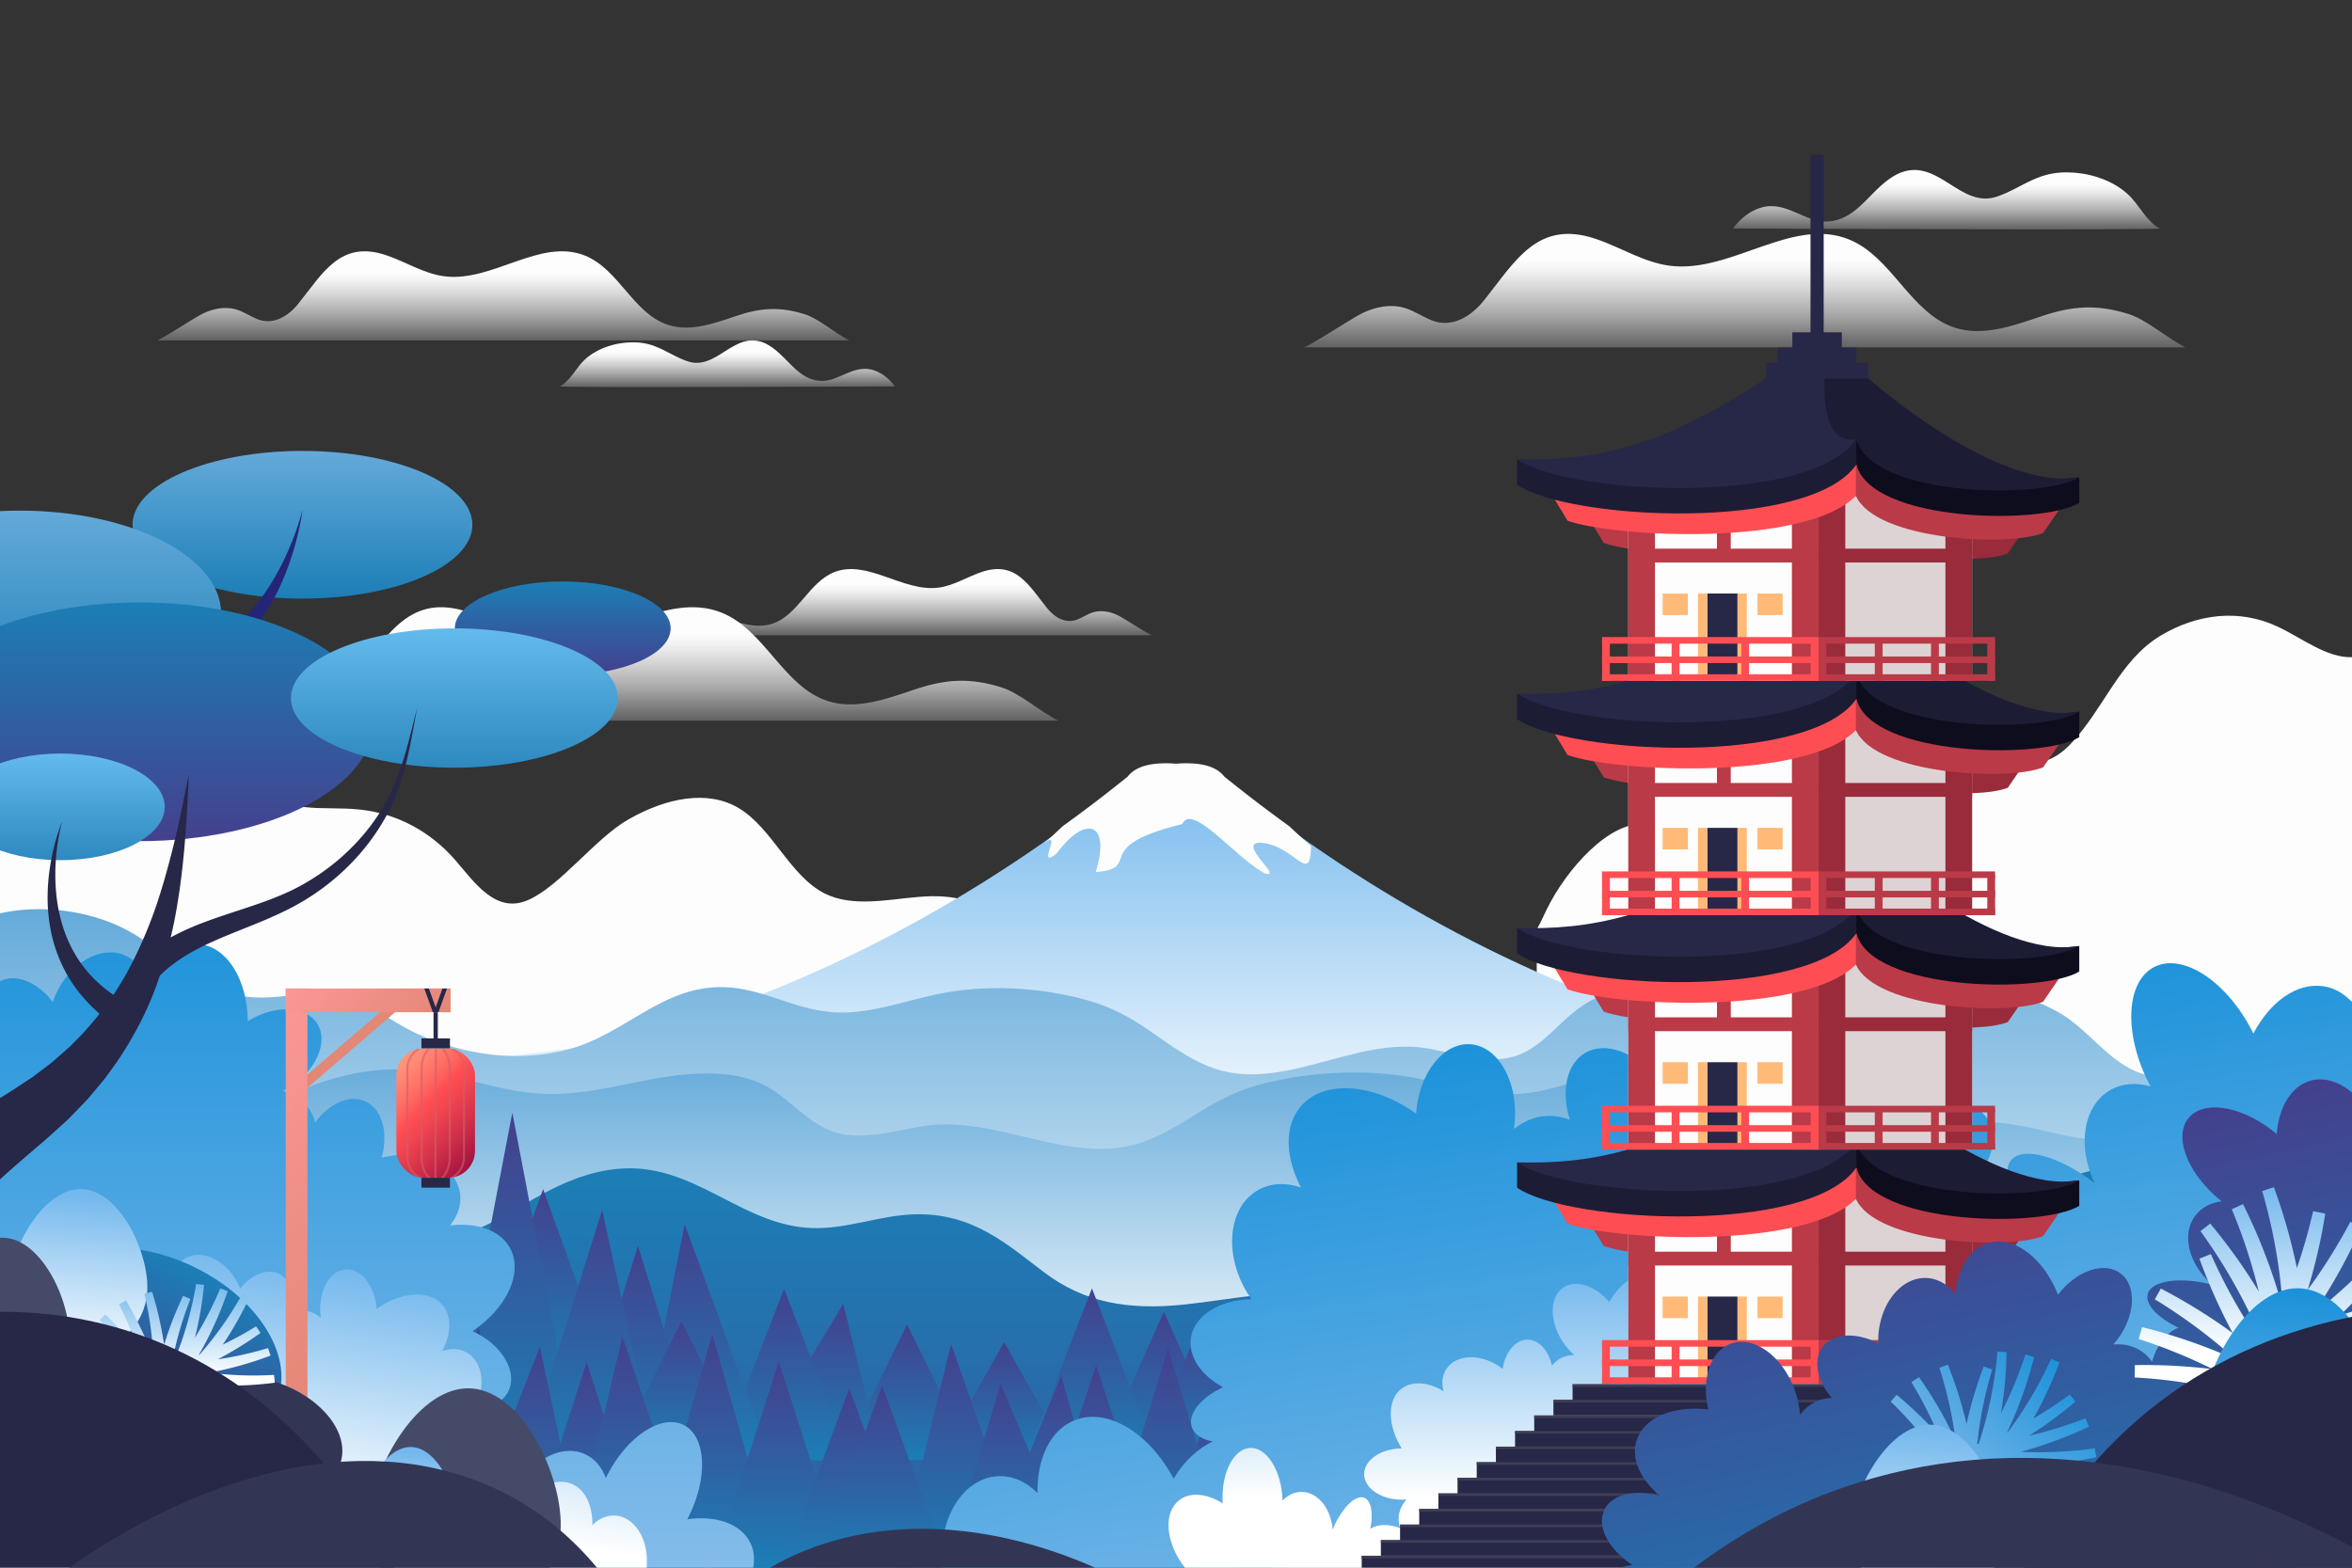 <svg xmlns="http://www.w3.org/2000/svg" xmlns:xlink="http://www.w3.org/1999/xlink" viewBox="0 0 750 500"><rect x="0" y="0" width="750" height="500" fill="#333333" stroke="none"/><defs><linearGradient id="Degradado_sin_nombre_21" x1="213.23" x2="213.23" y1="73.16" y2="54.2" data-name="Degradado sin nombre 21" gradientTransform="matrix(-1 0 0 1 833.91 0)" gradientUnits="userSpaceOnUse"><stop offset="0" stop-color="#fdfdfd" stop-opacity=".24"/><stop offset=".04" stop-color="#fdfdfd" stop-opacity=".28"/><stop offset=".3" stop-color="#fdfdfd" stop-opacity=".59"/><stop offset=".52" stop-color="#fdfdfd" stop-opacity=".81"/><stop offset=".68" stop-color="#fdfdfd" stop-opacity=".95"/><stop offset=".77" stop-color="#fdfdfd"/></linearGradient><linearGradient xlink:href="#Degradado_sin_nombre_21" id="Degradado_sin_nombre_21-2" x1="-1716.31" x2="-1716.31" y1="123.46" y2="108.57" data-name="Degradado sin nombre 21" gradientTransform="translate(1948.26)"/><linearGradient xlink:href="#Degradado_sin_nombre_21" id="Degradado_sin_nombre_21-3" x1="277.66" x2="277.66" y1="110.78" y2="74.6" data-name="Degradado sin nombre 21"/><linearGradient xlink:href="#Degradado_sin_nombre_21" id="Degradado_sin_nombre_21-4" x1="673.53" x2="673.53" y1="108.57" y2="80.15" data-name="Degradado sin nombre 21"/><linearGradient xlink:href="#Degradado_sin_nombre_21" id="Degradado_sin_nombre_21-5" x1="637.08" x2="637.08" y1="229.85" y2="193.66" data-name="Degradado sin nombre 21"/><linearGradient xlink:href="#Degradado_sin_nombre_21" id="Degradado_sin_nombre_21-6" x1="-2038.38" x2="-2038.38" y1="202.62" y2="181.51" data-name="Degradado sin nombre 21" gradientTransform="translate(2323.75)"/><linearGradient id="Degradado_sin_nombre_19" x1="375" x2="375" y1="430.75" y2="244.24" data-name="Degradado sin nombre 19" gradientUnits="userSpaceOnUse"><stop offset=".34" stop-color="#fff"/><stop offset="1" stop-color="#74b8ed"/></linearGradient><linearGradient id="Degradado_sin_nombre_24" x1="375" x2="375" y1="530.32" y2="289.98" data-name="Degradado sin nombre 24" gradientTransform="matrix(-1 0 0 1 750 0)" gradientUnits="userSpaceOnUse"><stop offset=".33" stop-color="#fff"/><stop offset="1" stop-color="#64aada"/></linearGradient><linearGradient xlink:href="#Degradado_sin_nombre_24" id="Degradado_sin_nombre_24-2" y1="499.73" y2="337.48" data-name="Degradado sin nombre 24"/><linearGradient id="Degradado_sin_nombre_333" x1="375" x2="375" y1="617.56" y2="372.61" data-name="Degradado sin nombre 333" gradientTransform="matrix(-1 0 0 1 750 0)" gradientUnits="userSpaceOnUse"><stop offset="0" stop-color="#44408d"/><stop offset="1" stop-color="#1c7eb6"/></linearGradient><linearGradient id="Degradado_sin_nombre_33" x1="289.23" x2="289.23" y1="465.71" y2="422.42" data-name="Degradado sin nombre 33" gradientUnits="userSpaceOnUse"><stop offset="0" stop-color="#1c7eb6"/><stop offset="1" stop-color="#44408d"/></linearGradient><linearGradient xlink:href="#Degradado_sin_nombre_33" id="Degradado_sin_nombre_33-2" x1="173.19" x2="173.19" y1="438.31" y2="379.25" data-name="Degradado sin nombre 33"/><linearGradient xlink:href="#Degradado_sin_nombre_33" id="Degradado_sin_nombre_33-3" x1="371.13" x2="371.13" y2="418.42" data-name="Degradado sin nombre 33"/><linearGradient xlink:href="#Degradado_sin_nombre_33" id="Degradado_sin_nombre_33-4" x1="260.05" x2="260.05" y2="415.85" data-name="Degradado sin nombre 33"/><linearGradient xlink:href="#Degradado_sin_nombre_33" id="Degradado_sin_nombre_33-5" x1="386.07" x2="386.07" y2="423.08" data-name="Degradado sin nombre 33"/><linearGradient xlink:href="#Degradado_sin_nombre_33" id="Degradado_sin_nombre_33-6" x1="320.19" x2="320.19" y2="428.05" data-name="Degradado sin nombre 33"/><linearGradient xlink:href="#Degradado_sin_nombre_33" id="Degradado_sin_nombre_33-7" x1="163.37" x2="163.37" y2="354.87" data-name="Degradado sin nombre 33"/><linearGradient xlink:href="#Degradado_sin_nombre_33" id="Degradado_sin_nombre_33-8" x1="142.15" x2="142.15" y2="397.18" data-name="Degradado sin nombre 33"/><linearGradient xlink:href="#Degradado_sin_nombre_33" id="Degradado_sin_nombre_33-9" x1="119.69" x2="119.69" y2="408.98" data-name="Degradado sin nombre 33"/><linearGradient xlink:href="#Degradado_sin_nombre_33" id="Degradado_sin_nombre_33-10" x1="348.2" x2="348.2" y2="410.91" data-name="Degradado sin nombre 33"/><linearGradient xlink:href="#Degradado_sin_nombre_33" id="Degradado_sin_nombre_33-11" x1="413.57" x2="413.57" y2="405.53" data-name="Degradado sin nombre 33"/><linearGradient xlink:href="#Degradado_sin_nombre_33" id="Degradado_sin_nombre_33-12" x1="439.38" x2="439.38" y2="415.85" data-name="Degradado sin nombre 33"/><linearGradient xlink:href="#Degradado_sin_nombre_33" id="Degradado_sin_nombre_33-13" x1="250.02" x2="250.02" y2="411.1" data-name="Degradado sin nombre 33"/><linearGradient xlink:href="#Degradado_sin_nombre_33" id="Degradado_sin_nombre_33-14" x1="224.65" x2="224.65" y2="390.45" data-name="Degradado sin nombre 33"/><linearGradient xlink:href="#Degradado_sin_nombre_33" id="Degradado_sin_nombre_33-15" x1="203.43" x2="203.43" y2="397.35" data-name="Degradado sin nombre 33"/><linearGradient xlink:href="#Degradado_sin_nombre_33" id="Degradado_sin_nombre_33-16" x1="188.23" x2="188.23" y2="385.91" data-name="Degradado sin nombre 33"/><linearGradient xlink:href="#Degradado_sin_nombre_33" id="Degradado_sin_nombre_33-17" x1="99.22" x2="99.22" y1="500" y2="438.25" data-name="Degradado sin nombre 33" gradientTransform="matrix(-1 0 0 1 506.56 0)"/><linearGradient xlink:href="#Degradado_sin_nombre_33" id="Degradado_sin_nombre_33-18" x1="289.26" x2="289.26" y1="463.89" y2="421.49" data-name="Degradado sin nombre 33" gradientTransform="matrix(-1 0 0 1 506.56 0)"/><linearGradient xlink:href="#Degradado_sin_nombre_33" id="Degradado_sin_nombre_33-19" x1="157.04" x2="157.04" y1="500" y2="435.37" data-name="Degradado sin nombre 33" gradientTransform="matrix(-1 0 0 1 506.56 0)"/><linearGradient xlink:href="#Degradado_sin_nombre_33" id="Degradado_sin_nombre_33-20" x1="70.04" x2="70.04" y1="500" y2="433.53" data-name="Degradado sin nombre 33" gradientTransform="matrix(-1 0 0 1 506.56 0)"/><linearGradient xlink:href="#Degradado_sin_nombre_33" id="Degradado_sin_nombre_33-21" x1="171.98" x2="171.98" y1="500" y2="438.72" data-name="Degradado sin nombre 33" gradientTransform="matrix(-1 0 0 1 506.56 0)"/><linearGradient xlink:href="#Degradado_sin_nombre_33" id="Degradado_sin_nombre_33-22" x1="118.14" x2="118.14" y1="500" y2="442.28" data-name="Degradado sin nombre 33" gradientTransform="matrix(-1 0 0 1 506.56 0)"/><linearGradient xlink:href="#Degradado_sin_nombre_33" id="Degradado_sin_nombre_33-23" x1="279.44" x2="279.44" y1="500" y2="425.53" data-name="Degradado sin nombre 33" gradientTransform="matrix(-1 0 0 1 506.56 0)"/><linearGradient xlink:href="#Degradado_sin_nombre_33" id="Degradado_sin_nombre_33-24" x1="258.22" x2="258.22" y1="500" y2="434.37" data-name="Degradado sin nombre 33" gradientTransform="matrix(-1 0 0 1 506.56 0)"/><linearGradient xlink:href="#Degradado_sin_nombre_33" id="Degradado_sin_nombre_33-25" x1="235.76" x2="235.76" y1="500" y2="442.83" data-name="Degradado sin nombre 33" gradientTransform="matrix(-1 0 0 1 506.56 0)"/><linearGradient xlink:href="#Degradado_sin_nombre_33" id="Degradado_sin_nombre_33-26" x1="134.11" x2="134.11" y1="500" y2="429.98" data-name="Degradado sin nombre 33" gradientTransform="matrix(-1 0 0 1 506.56 0)"/><linearGradient xlink:href="#Degradado_sin_nombre_33" id="Degradado_sin_nombre_33-27" x1="199.48" x2="199.48" y1="500" y2="428.68" data-name="Degradado sin nombre 33" gradientTransform="matrix(-1 0 0 1 506.56 0)"/><linearGradient xlink:href="#Degradado_sin_nombre_33" id="Degradado_sin_nombre_33-28" x1="183.73" x2="183.73" y1="500" y2="441.31" data-name="Degradado sin nombre 33" gradientTransform="matrix(-1 0 0 1 506.56 0)"/><linearGradient xlink:href="#Degradado_sin_nombre_33" id="Degradado_sin_nombre_33-29" x1="225.29" x2="225.29" y1="500" y2="441.96" data-name="Degradado sin nombre 33" gradientTransform="matrix(-1 0 0 1 506.56 0)"/><linearGradient xlink:href="#Degradado_sin_nombre_33" id="Degradado_sin_nombre_33-30" x1="354.05" x2="354.05" y1="500" y2="423.28" data-name="Degradado sin nombre 33" gradientTransform="matrix(-1 0 0 1 506.56 0)"/><linearGradient xlink:href="#Degradado_sin_nombre_33" id="Degradado_sin_nombre_33-31" x1="340.72" x2="340.72" y1="500" y2="429.54" data-name="Degradado sin nombre 33" gradientTransform="matrix(-1 0 0 1 506.56 0)"/><linearGradient xlink:href="#Degradado_sin_nombre_33" id="Degradado_sin_nombre_33-32" x1="319.5" x2="319.5" y1="500" y2="434.49" data-name="Degradado sin nombre 33" gradientTransform="matrix(-1 0 0 1 506.56 0)"/><linearGradient xlink:href="#Degradado_sin_nombre_33" id="Degradado_sin_nombre_33-33" x1="304.29" x2="304.29" y1="500" y2="426.28" data-name="Degradado sin nombre 33" gradientTransform="matrix(-1 0 0 1 506.56 0)"/><linearGradient id="Degradado_sin_nombre_15" x1="164.32" x2="13.66" y1="580.34" y2="433.35" data-name="Degradado sin nombre 15" gradientTransform="rotate(45.71 216.645 438.195)" gradientUnits="userSpaceOnUse"><stop offset="0" stop-color="#84bcea"/><stop offset="1" stop-color="#1c92da"/></linearGradient><linearGradient xlink:href="#Degradado_sin_nombre_19" id="Degradado_sin_nombre_19-2" x1="293.26" x2="293.26" y1="486.03" y2="368.51" data-name="Degradado sin nombre 19" gradientTransform="scale(-1 1) rotate(-8.33 327.49 2982.482)"/><linearGradient xlink:href="#Degradado_sin_nombre_21" id="Degradado_sin_nombre_21-7" x1="424.55" x2="424.55" y1="542.28" y2="431.71" data-name="Degradado sin nombre 21"/><linearGradient xlink:href="#Degradado_sin_nombre_15" id="Degradado_sin_nombre_15-2" x1="527.65" x2="527.65" y1="533.54" y2="327.36" data-name="Degradado sin nombre 15" gradientTransform="rotate(-8.33 513.556 427.391)"/><linearGradient xlink:href="#Degradado_sin_nombre_19" id="Degradado_sin_nombre_19-3" x1="476.75" x2="548.37" y1="533.32" y2="451.51" data-name="Degradado sin nombre 19" gradientTransform="rotate(-41.2 461.014 501.101)"/><linearGradient id="Degradado_sin_nombre_23" x1="645.45" x2="645.45" y1="638.55" y2="376.41" data-name="Degradado sin nombre 23" gradientTransform="scale(-1 1) rotate(12.18 30.803 -5441.53)" gradientUnits="userSpaceOnUse"><stop offset=".36" stop-color="#1c7eb6"/><stop offset="1" stop-color="#44408d"/></linearGradient><linearGradient id="Degradado_sin_nombre_37" x1="652.77" x2="709.66" y1="499.87" y2="443.68" data-name="Degradado sin nombre 37" gradientTransform="rotate(-45.35 640.16 391.056)" gradientUnits="userSpaceOnUse"><stop offset=".34" stop-color="#fff"/><stop offset="1" stop-color="#74b8ed"/></linearGradient><linearGradient xlink:href="#Degradado_sin_nombre_15" id="Degradado_sin_nombre_15-3" x1="565.23" x2="607.04" y1="452.91" y2="411.61" data-name="Degradado sin nombre 15" gradientTransform="rotate(-4.62 923.5 -201.614)"/><linearGradient xlink:href="#Degradado_sin_nombre_15" id="Degradado_sin_nombre_15-4" x1="-51.08" x2="-51.08" y1="436.8" y2="405.95" data-name="Degradado sin nombre 15" gradientTransform="rotate(4.43 6919.416 10825.948) scale(1 2.27)"/><linearGradient id="Degradado_sin_nombre_28" x1="-165.05" x2="-165.05" y1="454.55" y2="429.09" data-name="Degradado sin nombre 28" gradientTransform="rotate(4.43 6919.416 10825.948) scale(1 2.27)" gradientUnits="userSpaceOnUse"><stop offset="0" stop-color="#fff"/><stop offset="1" stop-color="#74b8ed"/></linearGradient><linearGradient xlink:href="#Degradado_sin_nombre_333" id="Degradado_sin_nombre_333-2" x1="-736.52" x2="-736.52" y1="443.87" y2="407.73" data-name="Degradado sin nombre 333" gradientTransform="matrix(0 1 -1.54 0 704.59 1165.53)"/><linearGradient id="Degradado_sin_nombre_34" x1="-2060.59" x2="-2060.87" y1="-3349.03" y2="-3340.21" data-name="Degradado sin nombre 34" gradientTransform="matrix(1 0 0 -.42 2170.85 -1061.25)" gradientUnits="userSpaceOnUse"><stop offset="0" stop-color="#fb9898"/><stop offset="1" stop-color="#e38776"/></linearGradient><linearGradient xlink:href="#Degradado_sin_nombre_34" id="Degradado_sin_nombre_34-2" x1="277.94" x2="206.22" y1="347.67" y2="419.39" data-name="Degradado sin nombre 34" gradientTransform="matrix(1 0 0 -1 -147.51 767.05)"/><linearGradient xlink:href="#Degradado_sin_nombre_34" id="Degradado_sin_nombre_34-3" x1="234.28" x2="204.21" y1="304.02" y2="334.09" data-name="Degradado sin nombre 34" gradientTransform="matrix(1 0 0 -1 -101.85 638.1)"/><linearGradient id="Degradado_sin_nombre_4" x1="211.79" x2="183.65" y1="340.94" y2="369.08" data-name="Degradado sin nombre 4" gradientTransform="matrix(1 0 0 -1 -58.8 710.02)" gradientUnits="userSpaceOnUse"><stop offset="0" stop-color="#ff977c"/><stop offset=".1" stop-color="#ff8974"/><stop offset=".29" stop-color="#ff6761"/><stop offset=".4" stop-color="#ff4e53"/><stop offset=".52" stop-color="#f14550"/><stop offset=".75" stop-color="#ce2f49"/><stop offset="1" stop-color="#a11241"/></linearGradient><linearGradient id="Degradado_sin_nombre_13" x1="-691.11" x2="-691.11" y1="190.92" y2="143.82" data-name="Degradado sin nombre 13" gradientTransform="translate(787.56)" gradientUnits="userSpaceOnUse"><stop offset="0" stop-color="#1c7eb6"/><stop offset="1" stop-color="#64aada"/></linearGradient><linearGradient id="Degradado_sin_nombre_14" x1="-608.12" x2="-608.12" y1="215.37" y2="185.45" data-name="Degradado sin nombre 14" gradientTransform="translate(787.56)" gradientUnits="userSpaceOnUse"><stop offset="0" stop-color="#44408d"/><stop offset="1" stop-color="#1c7eb6"/></linearGradient><linearGradient xlink:href="#Degradado_sin_nombre_13" id="Degradado_sin_nombre_13-2" x1="-781.23" x2="-781.23" y1="228.42" y2="162.87" data-name="Degradado sin nombre 13"/><linearGradient xlink:href="#Degradado_sin_nombre_14" id="Degradado_sin_nombre_14-2" x1="-743.01" x2="-743.01" y1="268.27" y2="192.13" data-name="Degradado sin nombre 14"/><linearGradient id="Degradado_sin_nombre_12" x1="-768.33" x2="-768.33" y1="274.33" y2="240.34" data-name="Degradado sin nombre 12" gradientTransform="translate(787.56)" gradientUnits="userSpaceOnUse"><stop offset="0" stop-color="#2d89bf"/><stop offset="1" stop-color="#64baec"/></linearGradient><linearGradient xlink:href="#Degradado_sin_nombre_12" id="Degradado_sin_nombre_12-2" x1="-642.67" x2="-642.67" y1="244.85" y2="200.41" data-name="Degradado sin nombre 12"/><linearGradient xlink:href="#Degradado_sin_nombre_28" id="Degradado_sin_nombre_28-2" x1="-758.89" x2="-758.89" y1="439.35" y2="416.15" data-name="Degradado sin nombre 28"/><linearGradient xlink:href="#Degradado_sin_nombre_28" id="Degradado_sin_nombre_28-3" x1="-648.16" x2="-648.16" y1="464.43" y2="448.76" data-name="Degradado sin nombre 28"/><linearGradient xlink:href="#Degradado_sin_nombre_19" id="Degradado_sin_nombre_19-4" x1="59.71" x2="59.71" y1="454.52" y2="409.5" data-name="Degradado sin nombre 19"/><clipPath id="clippath"><path fill="none" d="M0 0h750v500H0z"/></clipPath><style>.cls-10{fill:#323654}.cls-17{fill:#fdfdfd}.cls-26{fill:#272747}.cls-37{fill:#ff4e53}.cls-41{fill:#d35e67;mix-blend-mode:multiply;opacity:.6}.cls-47{fill:#ba3a47}.cls-50{fill:#ddd3d4}.cls-56{fill:#0d0d1e}.cls-60{fill:#1c1c35}.cls-76{fill:#992b3b}.cls-77{fill:#ffba78}</style></defs><g style="isolation:isolate"><g id="OBJECTS" clip-path="url(#clippath)"><path d="M726.16 199.8c-12.15-5.66-25.55-4.06-37.26 2.98-13.1 7.88-18.06 23.42-28.7 34.58-20.31 21.3-39.43-23.64-60.23-3.71-13.5 12.94-20.57 39.44-37.41 45.18-15.53 5.29-23.99-14.06-37.49-15.9-11.69-1.6-25.72 14.45-31.95 27.31-1 2.07-1.95 4.27-3.09 6.17v140.16h259.98V209.61c-8.16.24-15.93-6.13-23.84-9.81zM356.49 436.57v-94.2c-2.31-8.05-11.04-.4-15.63.24-9.08 1.28-14.42-3.71-16.27-15.49-1.6-10.21-.81-22.11-4.97-30.32-5.11-10.08-16.16-11.6-26.46-10.76-10.31.85-21.24 3.35-30.09-1.03-11.14-5.51-16.8-20.92-27.55-27.3-9.95-5.9-23.15-3.21-35.12 3.63-10.71 6.11-21.81 21.36-32.14 25.78-10.31 4.41-17.08-5.91-23.14-12.86-8-9.18-18.51-14.7-30.02-16.02-12.66-1.45-24.24 2.29-33.54-9.24-11.26-13.96-10.54-44.07-26.49-48.97-9.8-3.01-21.91 5.54-32.1 3.83-9.8-1.65-15.71-12.21-22.97-19.58v252.3h356.49z" class="cls-17"/><path fill="url(#Degradado_sin_nombre_21)" d="M688.71 72.87c-4.17-2.09-6.69-7.71-10.1-10.84-5.26-4.85-13.16-7.32-20.92-7.03-8.58.34-13.48 5.08-20.37 7.52-12.3 4.73-19.37-13.16-32.29-7.01-7.88 4-11.65 13.03-20.03 14.85-7.63 1.76-12.83-4.59-20.21-4.62-4.84 0-9.44 3.33-12.16 7.13 0 0 135.54.66 136.07 0z"/><path fill="url(#Degradado_sin_nombre_21-2)" d="M178.52 123.23c3.27-1.64 5.25-6.05 7.93-8.51 4.13-3.81 10.33-5.75 16.43-5.52 6.74.27 10.58 3.99 15.99 5.9 9.66 3.72 15.21-10.34 25.35-5.5 6.19 3.14 9.15 10.23 15.73 11.66 5.99 1.38 10.07-3.61 15.87-3.63 3.8 0 7.41 2.61 9.55 5.6 0 0-106.43.52-106.85 0z"/><path fill="url(#Degradado_sin_nombre_21-3)" d="M440.54 97.87c2.41-.41 4.86-.37 7.2.3 3.06.87 5.72 2.74 8.66 3.95 6.46 2.65 12.61-1.11 16.68-6.17 10.11-12.54 17.13-26.08 35.84-19.74 7.92 2.68 15.22 7.46 23.51 8.54 19.44 2.53 38.92-15.72 57.11-8.41 13.8 5.55 19.7 23.68 33.88 28.2 9.01 2.87 18.65-.68 27.62-3.69 9.99-3.36 17.6-3.8 27.55-.74 5.98 1.84 12.13 7.56 18.29 10.68H415.61c1.36.08 15.18-9.18 18.93-10.97 1.89-.9 3.92-1.59 5.99-1.94z"/><path fill="url(#Degradado_sin_nombre_21-4)" d="M69.52 98.43c1.89-.32 3.82-.29 5.66.23 2.4.68 4.49 2.15 6.8 3.1 5.08 2.08 9.9-.87 13.1-4.84 7.94-9.85 13.45-20.48 28.14-15.5 6.22 2.11 11.95 5.86 18.46 6.7 15.27 1.99 30.56-12.35 44.85-6.6 10.84 4.36 15.47 18.6 26.6 22.14 7.08 2.25 14.65-.53 21.69-2.9 7.85-2.64 13.82-2.98 21.63-.58 4.7 1.44 9.53 5.94 14.36 8.39H49.94c1.06.06 11.92-7.21 14.87-8.61 1.49-.71 3.08-1.25 4.71-1.52z"/><path fill="url(#Degradado_sin_nombre_21-5)" d="M81.13 216.94c2.41-.41 4.86-.37 7.2.3 3.06.87 5.72 2.74 8.66 3.95 6.46 2.65 12.61-1.11 16.68-6.17 10.11-12.54 17.13-26.08 35.84-19.74 7.92 2.68 15.22 7.46 23.51 8.54 19.44 2.53 38.92-15.72 57.11-8.41 13.8 5.55 19.7 23.68 33.88 28.2 9.01 2.87 18.65-.68 27.62-3.69 9.99-3.36 17.6-3.8 27.55-.74 5.98 1.84 12.13 7.56 18.29 10.68H56.2c1.36.08 15.18-9.18 18.93-10.97 1.89-.9 3.92-1.59 5.99-1.94z"/><path fill="url(#Degradado_sin_nombre_21-6)" d="M352.88 195.09c-1.4-.24-2.84-.22-4.2.17-1.78.51-3.34 1.6-5.05 2.3-3.77 1.55-7.35-.65-9.73-3.6-5.9-7.32-9.99-15.22-20.91-11.52-4.62 1.57-8.88 4.35-13.72 4.98-11.34 1.48-22.71-9.17-33.32-4.91-8.05 3.24-11.5 13.82-19.77 16.45-5.26 1.67-10.88-.4-16.12-2.15-5.83-1.96-10.27-2.22-16.07-.43-3.49 1.07-7.08 4.41-10.67 6.23h164.11c-.79.05-8.85-5.35-11.05-6.4-1.1-.53-2.29-.93-3.5-1.13z"/><path fill="url(#Degradado_sin_nombre_19)" d="M671.93 344.31c-25.18-2.52-103.02-7.3-127.41-14.36v-.05c-.34-.08-.67-.16-1-.24-53.85-15.73-105.4-42.64-153.11-81.16-2.99-3.86-8.92-4.6-15.41-4.12-6.48-.48-12.42.27-15.41 4.12-47.7 38.52-99.26 65.42-153.11 81.16l-1 .24v.05c-24.39 7.06-102.23 11.84-127.41 14.36v86.45h593.86v-86.45z"/><path d="M337.04 272.1c8.87-12.08 17.32-10.27 12.36 6.06 15.55-1.43-2.5-7.96 27.6-15.32 3.13-7.04 17.15 10.97 26.48 15.79 5.95 1.57-9.71-10.34-1.17-9.81 10.68.96 15.51 13.74 15.75 1.07-2.47-2.22-4.78-4.35-6.94-6.38a473.14 473.14 0 0 1-20.71-15.82c-2.99-3.86-8.92-4.6-15.41-4.12-6.48-.48-12.42.27-15.41 4.12a476.5 476.5 0 0 1-20.79 15.87c-1.89 1.79-3.87 3.66-5.97 5.61 6.45-5.5-2.81 8.78 4.21 2.92z" class="cls-17"/><path fill="url(#Degradado_sin_nombre_24)" d="M0 500V291.28c2.46-.49 4.64-.88 7.2-1.09 13.69-1.14 28.82 2.3 39.64 10.47 12.2 9.21 20.85 17.83 37.56 17.49 7.26-.15 14.51-1.98 21.72-1.05 10.36 1.34 17.63 8.35 26.8 12.56 14.98 6.86 32.44 9.34 48.48 4.98 18.21-4.95 29.79-20.31 49.47-19.8 12.1.32 22 6.91 34 7.95 11.57 1.01 22.48-3.25 33.6-5.62 15.62-3.32 32.83-2.38 47.88 1.75 16.83 4.62 23.21 13.73 36.88 20.27 23.72 11.35 48.17-9.27 72.56-4.7 7.19 1.35 14.32 3.56 21.63 3.33 14.51-.47 19.57-14.44 31.86-19.63 9.8-4.14 22.67-2.84 33.74-.48s22.17 5.67 33.77 5.12c14.61-.7 27.22-7.43 41.75-8.64 13.45-1.12 26.97 2.72 37.43 8.42 9.35 5.1 15.4 14.89 25.03 19.06 9.62 4.17 21.35.21 30.92-2.17 12.17-3.03 25.22-3.88 38.08-2.61V500H0z"/><path fill="url(#Degradado_sin_nombre_24-2)" d="M750 479.26V338.62c-2.46-.44-4.64-.78-7.2-.97-13.45-.99-26.97 2.41-37.43 7.46-9.35 4.52-15.4 13.19-25.03 16.89-9.62 3.69-21.35.19-30.92-1.92-12.63-2.79-26.55-3.51-39.85-2.19-14.63 1.45-25.92 5.05-40.96 1.43-18.21-4.39-29.79-18-49.47-17.54-12.1.28-22 6.12-34 7.05-11.57.89-22.48-2.88-33.6-4.98-15.62-2.94-32.83-2.11-47.88 1.55-16.83 4.09-23.21 12.17-36.88 17.97-23.72 10.06-48.17-8.22-72.56-4.16-7.19 1.2-14.32 3.16-21.63 2.95-14.51-.42-19.57-12.8-31.86-17.39-9.8-3.67-22.67-2.52-33.74-.43s-22.17 5.03-33.77 4.53c-14.61-.62-27.22-6.58-41.75-7.66-13.45-.99-26.97 2.41-37.43 7.46-9.35 4.52-15.4 13.19-25.03 16.89-9.62 3.69-21.35.19-30.92-1.92-12.17-2.69-25.22-3.44-38.08-2.31v117.95h750z"/><path fill="url(#Degradado_sin_nombre_333)" d="M751.29 382.41c-1.71-.12-3.5-.12-5.39.06-9.23.85-17.64 5.99-26.9 6.13-16.85.26-28.83-15.73-45.67-15.92-9.88-.11-18.78 5.31-26.24 11.05-7.45 5.74-14.65 12.23-24.02 15.15-16.35 5.1-30.85-9.44-47.83-9.48-20-.05-35.96 10.83-47.37 24.36-8.5 11.42-14.18-1.11-21.81-6.13-11.15-7.33-24.58-6.87-37.67-3.06-10.83 3.15-18.29 11.73-30.85 10.86-5.14-.36-10.06-1.7-15.14-2.39-14.7-2.02-29.6 1.4-44.39 2.99-18.09 1.95-32.21-.51-45.06-10.23-11.82-8.94-22.67-18.91-41.07-18.51-11.34.25-21.83 4.84-33.18 4.38-20.67-.85-34.79-17.67-55.43-18.97-12.1-.76-23.21 4.09-32.54 9.36-9.33 5.26-18.38 11.3-29.97 13.61-20.22 4.04-37.49-11.5-58.3-12.65-24.52-1.36-44.45 8.5-58.91 21.31-13.01 13.1-9.53-3.62-24.85-11.47v107.16h752.58V382.43z"/><path fill="url(#Degradado_sin_nombre_33)" d="m289.23 422.42-21.22 43.29h42.44l-21.22-43.29z"/><path fill="url(#Degradado_sin_nombre_33-2)" d="m173.19 379.25-21.22 59.06h42.44l-21.22-59.06z"/><path fill="url(#Degradado_sin_nombre_33-3)" d="m371.13 418.42-21.22 47.29h42.44l-21.22-47.29z"/><path fill="url(#Degradado_sin_nombre_33-4)" d="m268.9 415.85-30.07 49.86h42.44l-12.37-49.86z"/><path fill="url(#Degradado_sin_nombre_33-5)" d="m382.28 423.08-17.43 42.63h42.44l-25.01-42.63z"/><path fill="url(#Degradado_sin_nombre_33-6)" d="m320.19 428.05-21.22 37.66h42.44l-21.22-37.66z"/><path fill="url(#Degradado_sin_nombre_33-7)" d="m163.37 354.87-21.22 110.84h42.44l-21.22-110.84z"/><path fill="url(#Degradado_sin_nombre_33-8)" d="m142.15 397.18-21.22 68.53h42.44l-21.22-68.53z"/><path fill="url(#Degradado_sin_nombre_33-9)" d="m119.69 408.98-21.22 56.73h42.44l-21.22-56.73z"/><path fill="url(#Degradado_sin_nombre_33-10)" d="m348.2 410.91-21.22 54.8h42.44l-21.22-54.8z"/><path fill="url(#Degradado_sin_nombre_33-11)" d="m417.36 405.53-25.01 60.18h42.44l-17.43-60.18z"/><path fill="url(#Degradado_sin_nombre_33-12)" d="m439.38 415.85-21.21 49.86h42.43l-21.22-49.86z"/><path fill="url(#Degradado_sin_nombre_33-13)" d="m250.02 411.1-21.21 54.61h42.43l-21.22-54.61z"/><path fill="url(#Degradado_sin_nombre_33-14)" d="m218.33 390.45-14.9 75.26h42.44l-27.54-75.26z"/><path fill="url(#Degradado_sin_nombre_33-15)" d="m203.43 397.35-21.22 68.36h42.44l-21.22-68.36z"/><path fill="url(#Degradado_sin_nombre_33-16)" d="m192.02 385.91-25.01 79.8h42.43l-17.42-79.8z"/><path fill="url(#Degradado_sin_nombre_33-17)" d="M407.34 438.25 428.56 500h-42.44l21.22-61.75z"/><path fill="url(#Degradado_sin_nombre_33-18)" d="m217.3 421.49 21.22 42.4h-42.44l21.22-42.4z"/><path fill="url(#Degradado_sin_nombre_33-19)" d="M349.52 435.37 370.74 500H328.3l21.22-64.63z"/><path fill="url(#Degradado_sin_nombre_33-20)" d="M427.67 433.53 457.74 500H415.3l12.37-66.47z"/><path fill="url(#Degradado_sin_nombre_33-21)" d="M338.37 438.72 355.8 500h-42.44l25.01-61.28z"/><path fill="url(#Degradado_sin_nombre_33-22)" d="M388.42 442.28 409.64 500H367.2l21.22-57.72z"/><path fill="url(#Degradado_sin_nombre_33-23)" d="M227.12 425.53 248.34 500H205.9l21.22-74.47z"/><path fill="url(#Degradado_sin_nombre_33-24)" d="M248.34 434.37 269.56 500h-42.44l21.22-65.63z"/><path fill="url(#Degradado_sin_nombre_33-25)" d="M270.8 442.83 292.02 500h-42.44l21.22-57.17z"/><path fill="url(#Degradado_sin_nombre_33-26)" d="M372.45 429.98 393.67 500h-42.44l21.22-70.02z"/><path fill="url(#Degradado_sin_nombre_33-27)" d="M303.29 428.68 328.3 500h-42.44l17.43-71.32z"/><path fill="url(#Degradado_sin_nombre_33-28)" d="M319.04 441.31 344.05 500h-42.44l17.43-58.69z"/><path fill="url(#Degradado_sin_nombre_33-29)" d="M281.27 441.96 302.49 500h-42.44l21.22-58.04z"/><path fill="url(#Degradado_sin_nombre_33-30)" d="M152.51 423.28 173.73 500h-42.44l21.22-76.72z"/><path fill="url(#Degradado_sin_nombre_33-31)" d="m172.16 429.54 14.9 70.46h-42.44l27.54-70.46z"/><path fill="url(#Degradado_sin_nombre_33-32)" d="M187.06 434.49 208.28 500h-42.44l21.22-65.51z"/><path fill="url(#Degradado_sin_nombre_33-33)" d="M198.47 426.28 223.49 500h-42.44l17.42-73.72z"/><path fill="url(#Degradado_sin_nombre_15)" d="M-83.68 500h323.87c.49-2.98.28-5.65-1.06-8.19-3.18-6.01-11.05-8.53-19.98-7.25.12-.22.24-.43.36-.66 6.37-12.6 5.71-25.76-1.47-29.4-7.18-3.63-18.17 3.64-24.54 16.25-.12.23-.21.46-.32.68-1.25-3.48-3.52-6.25-6.71-7.68-7.17-3.21-16.36 1.48-21.28 10.56.3-11.14-3.03-20.15-7.71-20.41-3.65-.2-7.08 4.96-8.86 12.51-2.35-3.54-7.24-5.85-13.05-6.18 1.31-1.45 2.32-3.12 2.94-5.01.94-2.92.84-5.98-.12-8.95.61.34 1.24.66 1.9.96 9.27 4.2 19.09 2.53 21.94-3.75 2.83-6.25-2.33-14.7-11.53-18.92 10.85-7.32 16.18-18.5 12-26.38-3.09-5.83-10.59-8.36-19.2-7.33 2.53-3.09 3.77-6.75 3.17-10.43-1.35-8.28-11.48-13.51-22.62-11.69-.79.13-1.57.3-2.33.49 2.17-7.98.15-15.56-5.25-17.98-5.04-2.26-11.49.68-15.99 6.73-.49-1.89-1.33-3.66-2.57-5.21-1.92-2.39-4.53-4-7.53-4.83.62-.33 1.24-.67 1.84-1.06 8.61-5.42 12.62-14.55 8.95-20.38-3.66-5.81-13.55-6.15-22.14-.79-.13-13.08-6.53-23.69-15.42-24.54-6.57-.63-12.81 4.24-16.69 11.99-1.19-3.82-3.56-6.87-6.96-8.39-7.65-3.43-17.6 2.15-22.21 12.45-.35.78-.64 1.57-.91 2.35-4.81-6.27-11.68-9.19-16.79-6.61-4.3 2.17-6.2 7.66-5.39 13.87-5.3-2.98-10.66-3.3-12.71-.5-1.18 1.61-1.04 3.95.13 6.44-3.53-1.97-8.27-2.95-13.37-2.48 5.75-11.75 4.79-24.1-2.77-28.85-5.59-3.51-13.35-1.96-20.3 3.23.65-3.94-.1-7.73-2.46-10.62-5.31-6.5-16.69-5.97-25.43 1.16l-1.44 1.05v203.73z"/><path fill="url(#Degradado_sin_nombre_19-2)" d="M-50 500V397.15c1.54-1.55 3.18-2.56 5.23-2.85 4.86-.69 9.67 2.84 12.7 8.6.08-.16.15-.33.23-.49 4.66-9.06 12.63-14.25 17.79-11.6 5.17 2.66 5.57 12.16.91 21.22-.08.16-.18.32-.26.48 2.56-.74 5.15-.59 7.33.67 4.92 2.83 6.07 10.18 2.85 16.9 6.38-4.9 13.05-6.77 15.19-4.14 1.67 2.04.1 6.24-3.55 10.48 3.06-.13 6.49 1.75 9.14 5 .29-1.38.84-2.68 1.68-3.84 1.3-1.79 3.14-3.03 5.28-3.72-.46-.22-.91-.45-1.36-.7-6.38-3.63-9.57-10.08-7.11-14.4 2.45-4.3 9.57-4.87 15.94-1.28-.32-9.44 3.95-17.29 10.32-18.19 4.71-.67 9.37 2.64 12.42 8.11.73-2.79 2.34-5.06 4.75-6.27 5.41-2.72 12.75.98 16.41 8.26.26.52.49 1.04.7 1.57 3.74-4.65 9.03-6.68 12.73-4.55 3.46 1.99 4.47 7 2.84 12.19 1.31-.52 2.7-.78 4.13-.71 2.21.11 4.25.95 6.01 2.35-.07-.5-.13-1.01-.16-1.52-.48-7.33 3.15-13.54 8.11-13.86 4.94-.32 9.33 5.31 9.85 12.6 7.7-5.47 16.61-6.22 20.87-1.4 3.15 3.57 2.95 9.28.07 14.83 2.73-.92 5.52-.83 7.85.51 5.24 3.02 6.2 11.19 2.14 18.24-.31.53-.64 1.04-.99 1.53 5.7.15 10.32 2.93 10.98 7 .55 3.43-1.85 6.87-5.82 9.03 3.98 1.83 6.44 4.83 5.67 7.21-.44 1.37-1.87 2.28-3.82 2.65 2.65 1.23 5.23 3.58 7.11 6.76 4.43-8.34 12.05-13.01 18.03-10.61 4.42 1.78 6.8 6.97 6.71 13.22 2.03-2.05 4.56-3.22 7.24-3.06 6.04.35 10.56 7.22 10.1 15.35v1.29H-50z"/><path fill="url(#Degradado_sin_nombre_21-7)" d="m413.95 437.09-8.22 30.02-.33 27.46 3.03 44.67 13.97 3.04 15.55-3.04 5.75-30.2-2.71-39.08-1.69-34.16-14.75-4.09-10.6 5.38z"/><path fill="url(#Degradado_sin_nombre_15-2)" d="M750 500V319.55c-2.69-2.72-5.58-4.5-9.18-5-8.52-1.2-16.96 4.98-22.28 15.09-.14-.29-.26-.57-.41-.86-8.18-15.9-22.16-25.01-31.22-20.35-9.06 4.66-9.78 21.33-1.6 37.23.15.29.31.56.46.84-4.5-1.3-9.03-1.04-12.86 1.17-8.62 4.96-10.64 17.86-4.99 29.66-11.2-8.59-22.9-11.87-26.65-7.27-2.92 3.59-.18 10.94 6.23 18.38-5.38-.23-11.38 3.07-16.04 8.77-.51-2.42-1.47-4.71-2.96-6.74-2.29-3.14-5.51-5.31-9.26-6.53.8-.38 1.6-.78 2.39-1.23 11.2-6.38 16.78-17.69 12.47-25.27-4.3-7.55-16.79-8.54-27.96-2.25.57-16.56-6.93-30.33-18.11-31.91-8.27-1.17-16.45 4.64-21.79 14.23-1.29-4.89-4.11-8.88-8.33-11-9.49-4.77-22.38 1.72-28.79 14.49-.46.91-.86 1.83-1.23 2.75-6.56-8.15-15.84-11.72-22.33-7.98-6.06 3.49-7.84 12.28-4.99 21.39-2.31-.91-4.74-1.36-7.25-1.24-3.88.18-7.46 1.67-10.55 4.13.13-.88.23-1.77.29-2.68.85-12.86-5.52-23.75-14.23-24.32-8.67-.57-16.38 9.31-17.27 22.1-13.51-9.59-29.13-10.92-36.61-2.45-5.53 6.26-5.18 16.28-.12 26.02-4.79-1.62-9.68-1.46-13.77.9-9.2 5.3-10.88 19.63-3.76 32.01.54.94 1.13 1.83 1.73 2.69-10 .27-18.1 5.13-19.26 12.29-.97 6.02 3.24 12.05 10.21 15.84-6.99 3.22-11.3 8.47-9.96 12.65.78 2.41 3.28 4.01 6.7 4.65-4.64 2.15-9.17 6.28-12.48 11.86-7.77-14.63-21.14-22.83-31.63-18.61-7.75 3.12-11.94 12.23-11.78 23.2-3.56-3.6-8-5.65-12.71-5.38-10.6.61-18.53 12.66-17.71 26.93v2.26h449.58z"/><path fill="url(#Degradado_sin_nombre_19-3)" d="M377.76 514.96h237.48V438.9c1.16-6.57-1.5-12.54-5.95-13.33-3.82-.68-7.71 2.7-9.47 7.83-.34-.38-.7-.76-1.08-1.12-5.37-5.09-12.8-5.97-16.58-1.98-1.68 1.78-2.35 4.22-2.12 6.83-2.34-2.03-4.89-3.36-7.34-3.83.86-1.4 1.11-2.78.55-3.87-1.05-2.02-4.55-2.35-8.28-.96 1.15-3.94.47-7.69-2.1-9.53-3.27-2.34-8.48-.8-12.33 3.4.45-6.24-2.02-11.5-6.06-12.27-3.77-.72-7.71 2.7-9.75 8.01-.3-5.57-2.71-10.06-6.76-11.43-5.07-1.71-11.08 2.01-14.82 8.61-4.42-5.22-10.61-7.32-14.63-4.64-4.48 2.99-4.54 10.77-.13 17.4 1.07 1.61 2.31 2.99 3.63 4.14-1.47 0-2.9.3-4.21.98-1.16.59-2.13 1.43-2.93 2.43-1.07-4.83-4.14-8.31-7.76-8.32-3.88 0-7.12 3.99-7.97 9.35-.4-.32-.82-.63-1.26-.92-6.17-4.08-13.64-3.66-16.67.93-1.35 2.04-1.59 4.56-.9 7.09-4.87-2.93-10.04-3.42-13.46-.76-4.62 3.6-4.42 11.72.11 19.01-6.64.06-11.99 3.73-11.97 8.23.02 4.52 5.45 8.16 12.12 8.13.47 0 .93-.03 1.39-.06-1.37 1.52-2.25 3.32-2.47 5.32-.14 1.29.02 2.57.41 3.79-3.56-1.36-7.11-1.29-9.47.2.96-4.99.29-9-1.95-9.86-2.87-1.1-7.28 3.4-10.09 10.15-.51-6.75-4.75-12.02-9.9-12.03-2.29 0-4.39 1.05-6.08 2.79v-.5c-.43-9.25-5.06-16.55-10.33-16.3-5.27.25-9.2 7.95-8.77 17.2 0 .17.03.33.04.49-5-3.17-10.38-3.76-13.9-1.02-5.13 4-4.34 13.57 1.75 21.39V515zm133.53-79.26c.17.36.36.7.56 1.03-.34-.35-.7-.68-1.06-.99.17 0 .33-.03.49-.05z"/><path d="m640.26 400.71 6.03-8.78-22.81 2.23c-67.4-27.23-9.96 4.12-27.32-20.7h-13.85s-2.53 23.31 7.2 17.19c5.45 12.13 41.49 13.87 50.75 10.06z" class="cls-76"/><path d="M589.51 390.65v-8.18l5.45 3.54c-6.37-3.12-11.41-11.3-12.51-12.56h-14.71c-17.45 11.72-31 16.98-43.24 19.1l-19.15-5.15 6.03 9.99c12.86 4.54 64.47 7.14 78.13-6.74z" class="cls-47"/><path d="M579.91 380.93h48.95v60.44h-48.95z" class="cls-50"/><path d="M519.22 380.93h60.69v60.44h-60.69z" class="cls-17"/><path d="M544.41 413.53h9.65v26.09h-9.65z" class="cls-26"/><path d="M541.44 413.53h2.96v26.09h-2.96zm12.62 0h2.96v26.09h-2.96zm14.39 0v6.87h-8.03v-6.87zm-30.24 0v6.87h-8.03v-6.87z" class="cls-77"/><path d="M519.22 380.93h8.51v60.44h-8.51zm52.18 0h8.51v60.44h-8.51z" class="cls-47"/><path d="M519.22 399.21h60.95v4.41h-60.95z" class="cls-47"/><path d="M551.91 389.4v12.27h-4.41V389.4z" class="cls-47"/><path d="M620.35 380.93h8.51v60.44h-8.51zm-40.44 0h8.51v60.44h-8.51z" class="cls-76"/><path d="M580.17 399.21h48.69v4.41h-48.69z" class="cls-76"/><path d="m651.52 394.21 7.09-10.33-26.84 2.62c-79.3-32.04-11.72 4.85-32.14-24.36h-16.3s-2.98 27.43 8.47 20.23c6.41 14.27 48.82 16.32 59.72 11.84z" class="cls-47"/><path d="M591.8 382.37v-9.62l6.41 4.17c-7.5-3.67-13.42-13.29-14.72-14.78h-17.31c-20.53 13.79-36.47 19.97-50.88 22.47l-22.53-6.06 7.09 11.75c15.13 5.34 75.86 8.4 91.93-7.94z" class="cls-37"/><path d="M663.03 384.57v-8.1l-29.01 2.84c-22.76-9.2-34.74-26.33-34.74-26.33h-17.62s-2.07 27.18 10.31 19.4c4.69 18.5 59.44 19.4 71.07 12.2z" class="cls-56"/><path d="M591.96 372.37v-8.1l5.78 4.68c-8.11-3.97-14.51-14.37-15.91-15.97h-18.71c-22.2 14.9-39.42 21.59-55 24.29l-24.35-6.55v8.1c16.79 11.45 93.42 15.07 108.19-6.45z" class="cls-60"/><path d="M663.03 376.47c-26.54 4.65-67.3-31.6-67.3-31.6h-14.07s-2.07 27.18 10.31 19.4c4.69 18.5 59.44 19.4 71.07 12.2z" class="cls-60"/><path d="M591.96 364.27c-11.77 2.49-10.13-19.4-10.13-19.4h-18.71c-34.21 22.97-56.62 26.43-79.35 25.85 16.79 11.45 93.42 15.07 108.19-6.45z" class="cls-26"/><path d="M579.9 429.51h-69.04v-2.1h69.04zm0 6.19h-69.04v-2.1h69.04zm0 5.67h-69.04v-2.1h69.04z" class="cls-37"/><path d="M557.73 441.37h-2.49v-12.91h2.49zm22.17 0h-2.49v-12.91h2.49zm-44.36 0h-2.49v-12.91h2.49zm-22.19 0h-2.49v-12.91h2.49z" class="cls-37"/><path d="M636.18 429.51H579.9v-2.1h56.28zm0 6.19H579.9v-2.1h56.28zm0 5.67H579.9v-2.1h56.28z" class="cls-47"/><path d="M618.25 441.37h-2.49v-12.91h2.49zm17.94 0h-2.49v-12.91h2.49zm-35.87 0h-2.49v-12.91h2.49zm-17.93 0h-2.49v-12.91h2.49z" class="cls-47"/><path d="m640.26 325.97 6.03-8.78-22.81 2.23c-67.4-27.23-9.96 4.12-27.32-20.7h-13.85s-2.53 23.31 7.2 17.19c5.45 12.13 41.49 13.87 50.75 10.06z" class="cls-76"/><path d="M589.51 315.91v-8.18l5.45 3.54c-6.37-3.12-11.41-11.3-12.51-12.56h-14.71c-17.45 11.72-31 16.98-43.24 19.1l-19.15-5.15 6.03 9.99c12.86 4.54 64.47 7.14 78.13-6.74z" class="cls-47"/><path d="M579.91 306.19h48.95v60.44h-48.95z" class="cls-50"/><path d="M519.22 306.19h60.69v60.44h-60.69z" class="cls-17"/><path d="M544.41 338.79h9.65v26.09h-9.65z" class="cls-26"/><path d="M541.44 338.79h2.96v26.09h-2.96zm12.62 0h2.96v26.09h-2.96zm14.39-.01v6.87h-8.03v-6.87zm-30.24.01v6.87h-8.03v-6.87z" class="cls-77"/><path d="M519.22 306.19h8.51v60.44h-8.51zm52.18 0h8.51v60.44h-8.51z" class="cls-47"/><path d="M519.22 324.47h60.95v4.41h-60.95z" class="cls-47"/><path d="M551.91 314.66v12.27h-4.41v-12.27z" class="cls-47"/><path d="M620.35 306.19h8.51v60.44h-8.51zm-40.44 0h8.51v60.44h-8.51z" class="cls-76"/><path d="M580.17 324.47h48.69v4.41h-48.69z" class="cls-76"/><path d="m651.52 319.47 7.09-10.33-26.84 2.62c-79.3-32.04-11.72 4.85-32.14-24.36h-16.3s-2.98 27.43 8.47 20.23c6.41 14.27 48.82 16.32 59.72 11.84z" class="cls-47"/><path d="M591.8 307.63v-9.62l6.41 4.17c-7.5-3.67-13.42-13.29-14.72-14.78h-17.31c-20.53 13.79-36.47 19.97-50.88 22.47l-22.53-6.06 7.09 11.75c15.13 5.34 75.86 8.4 91.93-7.94z" class="cls-37"/><path d="M663.03 309.83v-8.1l-29.01 2.84c-22.76-9.2-34.74-26.33-34.74-26.33h-17.62s-2.07 27.18 10.31 19.4c4.69 18.5 59.44 19.4 71.07 12.2z" class="cls-56"/><path d="M591.96 297.63v-8.1l5.78 4.68c-8.11-3.97-14.51-14.37-15.91-15.97h-18.71c-22.2 14.9-39.42 21.59-55 24.29l-24.35-6.55v8.1c16.79 11.45 93.42 15.07 108.19-6.45z" class="cls-60"/><path d="M663.03 301.73c-26.54 4.65-67.3-31.6-67.3-31.6h-14.07s-2.07 27.18 10.31 19.4c4.69 18.5 59.44 19.4 71.07 12.2z" class="cls-60"/><path d="M591.96 289.53c-11.77 2.49-10.13-19.4-10.13-19.4h-18.71c-34.21 22.97-56.62 26.43-79.35 25.85 16.79 11.45 93.42 15.07 108.19-6.45z" class="cls-26"/><path d="M579.9 354.77h-69.04v-2.1h69.04zm0 6.19h-69.04v-2.1h69.04zm0 5.68h-69.04v-2.1h69.04z" class="cls-37"/><path d="M557.73 366.63h-2.49v-12.91h2.49zm22.17 0h-2.49v-12.91h2.49zm-44.36 0h-2.49v-12.91h2.49zm-22.19 0h-2.49v-12.91h2.49z" class="cls-37"/><path d="M636.18 354.77H579.9v-2.1h56.28zm0 6.19H579.9v-2.1h56.28zm0 5.68H579.9v-2.1h56.28z" class="cls-47"/><path d="M618.25 366.63h-2.49v-12.91h2.49zm17.94 0h-2.49v-12.91h2.49zm-35.87 0h-2.49v-12.91h2.49zm-17.93 0h-2.49v-12.91h2.49z" class="cls-47"/><path d="m640.26 251.23 6.03-8.78-22.81 2.23c-67.4-27.23-9.96 4.12-27.32-20.7h-13.85s-2.53 23.31 7.2 17.19c5.45 12.13 41.49 13.87 50.75 10.06z" class="cls-76"/><path d="M589.51 241.17v-8.18l5.45 3.54c-6.37-3.12-11.41-11.3-12.51-12.56h-14.71c-17.45 11.72-31 16.98-43.24 19.1l-19.15-5.15 6.03 9.99c12.86 4.54 64.47 7.14 78.13-6.74z" class="cls-47"/><path d="M579.91 231.45h48.95v60.44h-48.95z" class="cls-50"/><path d="M519.22 231.45h60.69v60.44h-60.69z" class="cls-17"/><path d="M544.41 264.04h9.65v26.09h-9.65z" class="cls-26"/><path d="M541.44 264.04h2.96v26.09h-2.96zm12.62 0h2.96v26.09h-2.96zm14.39 0v6.87h-8.03v-6.87zm-30.24.01v6.87h-8.03v-6.87z" class="cls-77"/><path d="M519.22 231.45h8.51v60.44h-8.51zm52.18 0h8.51v60.44h-8.51z" class="cls-47"/><path d="M519.22 249.73h60.95v4.41h-60.95z" class="cls-47"/><path d="M551.9 239.92v12.27h-4.41v-12.27z" class="cls-47"/><path d="M620.35 231.45h8.51v60.44h-8.51zm-40.44 0h8.51v60.44h-8.51z" class="cls-76"/><path d="M580.17 249.73h48.69v4.41h-48.69z" class="cls-76"/><path d="m651.52 244.73 7.09-10.33-26.84 2.62c-79.3-32.04-11.72 4.85-32.14-24.36h-16.3s-2.98 27.43 8.47 20.23c6.41 14.27 48.82 16.32 59.72 11.84z" class="cls-47"/><path d="M591.8 232.89v-9.62l6.41 4.17c-7.5-3.67-13.42-13.29-14.72-14.78h-17.31c-20.53 13.79-36.47 19.97-50.88 22.47l-22.53-6.06 7.09 11.75c15.13 5.34 75.86 8.4 91.93-7.94z" class="cls-37"/><path d="M663.03 235.09v-8.1l-29.01 2.84c-22.76-9.2-34.74-26.33-34.74-26.33h-17.62s-2.07 27.18 10.31 19.4c4.69 18.5 59.44 19.4 71.07 12.2z" class="cls-56"/><path d="M591.96 222.89v-8.1l5.78 4.68c-8.11-3.97-14.51-14.37-15.91-15.97h-18.71c-22.2 14.9-39.42 21.59-55 24.29l-24.35-6.55v8.1c16.79 11.45 93.42 15.07 108.19-6.45z" class="cls-60"/><path d="M663.03 226.99c-26.54 4.65-67.3-31.6-67.3-31.6h-14.07s-2.07 27.18 10.31 19.4c4.69 18.5 59.44 19.4 71.07 12.2z" class="cls-60"/><path d="M591.96 214.79c-11.77 2.49-10.13-19.4-10.13-19.4h-18.71c-34.21 22.97-56.62 26.43-79.35 25.85 16.79 11.45 93.42 15.07 108.19-6.45z" class="cls-26"/><path d="M579.9 280.03h-69.04v-2.1h69.04zm0 6.19h-69.04v-2.1h69.04zm0 5.67h-69.04v-2.1h69.04z" class="cls-37"/><path d="M557.73 291.89h-2.49v-12.91h2.49zm22.17 0h-2.49v-12.91h2.49zm-44.36 0h-2.49v-12.91h2.49zm-22.19 0h-2.49v-12.91h2.49z" class="cls-37"/><path d="M636.18 280.03H579.9v-2.1h56.28zm0 6.19H579.9v-2.1h56.28zm0 5.67H579.9v-2.1h56.28z" class="cls-47"/><path d="M618.25 291.89h-2.49v-12.91h2.49zm17.94 0h-2.49v-12.91h2.49zm-35.87 0h-2.49v-12.91h2.49zm-17.93 0h-2.49v-12.91h2.49z" class="cls-47"/><path d="m640.26 176.49 6.03-8.78-22.81 2.23c-67.4-27.23-9.96 4.12-27.32-20.7h-13.85s-2.53 23.31 7.2 17.19c5.45 12.13 41.49 13.87 50.75 10.06z" class="cls-76"/><path d="M589.51 166.43v-8.18l5.45 3.54c-6.37-3.12-11.41-11.3-12.51-12.56h-14.71c-17.45 11.72-31 16.98-43.24 19.1l-19.15-5.15 6.03 9.99c12.86 4.54 64.47 7.14 78.13-6.74z" class="cls-47"/><path d="M579.91 156.71h48.95v60.44h-48.95z" class="cls-50"/><path d="M519.22 156.71h60.69v60.44h-60.69z" class="cls-17"/><path d="M544.41 189.3h9.65v26.09h-9.65z" class="cls-26"/><path d="M541.44 189.3h2.96v26.09h-2.96zm12.62 0h2.96v26.09h-2.96zm14.39 0v6.87h-8.03v-6.87zm-30.24.01v6.87h-8.03v-6.87z" class="cls-77"/><path d="M519.22 156.71h8.51v60.44h-8.51zm52.18 0h8.51v60.44h-8.51z" class="cls-47"/><path d="M519.22 174.99h60.95v4.41h-60.95z" class="cls-47"/><path d="M551.9 165.18v12.27h-4.41v-12.27z" class="cls-47"/><path d="M620.35 156.71h8.51v60.44h-8.51zm-40.44 0h8.51v60.44h-8.51z" class="cls-76"/><path d="M580.17 174.99h48.69v4.41h-48.69z" class="cls-76"/><path d="m651.52 169.99 7.09-10.33-26.84 2.62c-79.3-32.04-11.72 4.85-32.14-24.36h-16.3s-2.98 27.43 8.47 20.23c6.41 14.27 48.82 16.32 59.72 11.84z" class="cls-47"/><path d="M591.8 158.15v-9.62l6.41 4.17c-7.5-3.67-13.42-13.29-14.72-14.78h-17.31c-20.53 13.79-36.47 19.97-50.88 22.47l-22.53-6.06 7.09 11.75c15.13 5.34 75.86 8.4 91.93-7.94z" class="cls-37"/><path d="M663.03 160.35v-8.1l-29.01 2.84c-22.76-9.2-34.74-26.33-34.74-26.33h-17.62s-2.07 27.18 10.31 19.4c4.69 18.5 59.44 19.4 71.07 12.2z" class="cls-56"/><path d="M591.96 148.15v-8.1l5.78 4.68c-8.11-3.97-14.51-14.37-15.91-15.97h-18.71c-22.2 14.9-39.42 21.59-55 24.29l-24.35-6.55v8.1c16.79 11.45 93.42 15.07 108.19-6.45z" class="cls-60"/><path d="M663.03 152.25c-26.54 4.65-67.3-31.6-67.3-31.6h-14.07s-2.07 27.18 10.31 19.4c4.69 18.5 59.44 19.4 71.07 12.2z" class="cls-60"/><path d="M591.96 140.05c-11.77 2.49-10.13-19.4-10.13-19.4h-18.71c-34.21 22.97-56.62 26.43-79.35 25.85 16.79 11.45 93.42 15.07 108.19-6.45z" class="cls-26"/><path d="M579.9 205.29h-69.04v-2.1h69.04zm0 6.19h-69.04v-2.1h69.04zm0 5.67h-69.04v-2.1h69.04z" class="cls-37"/><path d="M557.73 217.15h-2.49v-12.91h2.49zm22.17 0h-2.49v-12.91h2.49zm-44.36 0h-2.49v-12.91h2.49zm-22.19 0h-2.49v-12.91h2.49z" class="cls-37"/><path d="M636.18 205.29H579.9v-2.1h56.28zm0 6.19H579.9v-2.1h56.28zm0 5.67H579.9v-2.1h56.28z" class="cls-47"/><path d="M618.25 217.15h-2.49v-12.91h2.49zm17.94 0h-2.49v-12.91h2.49zm-35.87 0h-2.49v-12.91h2.49zm-17.93 0h-2.49v-12.91h2.49z" class="cls-47"/><path d="M563.12 115.77h32.6v4.88h-32.6zm3.77-4.88h25.07v4.88h-25.07zm4.65-4.89h15.78v4.88h-15.78zm5.79-56.6h4.2V106h-4.2zm-75.87 392.1h231.31v4.97H501.46zm-6.11 4.98h237.42v4.97H495.35z" class="cls-26"/><path d="M489.23 451.45h243.54v4.97H489.23zm-6.11 4.97h249.65v4.97H483.12z" class="cls-26"/><path d="M477.01 461.39h255.76v4.97H477.01zm-6.11 4.97h261.87v4.97H470.9z" class="cls-26"/><path d="M464.78 471.33h267.99v4.97H464.78zm-6.11 4.98h274.1v4.97h-274.1z" class="cls-26"/><path d="M452.56 481.28h280.21v4.97H452.56zm-6.11 4.97h286.33v4.97H446.45zm-6.12 4.97h292.44v4.97H440.33z" class="cls-26"/><path d="M434.22 496.19h298.55v4.97H434.22z" class="cls-26"/><path fill="#3f3e56" d="M501.46 441.5h231.31v.81H501.46zm-6.11 4.98h237.42v.81H495.35zm-6.12 4.97h243.54v.81H489.23zm-6.11 4.97h249.65v.81H483.12zm-6.11 4.97h255.76v.81H477.01zm-6.11 4.97h261.87v.81H470.9zm-6.12 4.97h267.99v.81H464.78zm-6.11 4.98h274.1v.81h-274.1zm-6.11 4.97h280.21v.81H452.56zm-6.11 4.97h286.33v.81H446.45zm-6.12 4.97h292.44v.81H440.33zm-6.11 4.97h298.55v.81H434.22z"/><path fill="url(#Degradado_sin_nombre_23)" d="M760 365.21c-3.82-13.85-14.08-23.04-23.17-20.53-6.23 1.72-10.19 8.5-10.83 17.05-.18-.15-.35-.32-.54-.47-10.39-8.5-22.74-10.6-27.58-4.67-4.85 5.92-.35 17.61 10.03 26.12.19.15.38.29.57.44-3.49.45-6.53 1.99-8.5 4.65-4.45 6-1.99 15.48 5.43 21.92-10.28-2.57-19.32-1.33-20.53 2.96-.94 3.34 3.15 7.59 9.79 10.79-3.77 1.45-6.92 5.52-8.42 10.84-1.08-1.51-2.42-2.8-4.05-3.75-2.51-1.48-5.38-2.01-8.33-1.73.44-.5.87-1.02 1.28-1.56 5.81-7.74 6.27-17.2 1.03-21.13-5.22-3.91-14.12-.86-19.93 6.81-4.56-11.57-13.84-18.82-22.02-16.56-6.05 1.67-9.94 8.11-10.75 16.31-2.35-2.99-5.49-4.89-9.03-5.09-7.96-.44-14.9 7.88-15.49 18.59-.04.76-.04 1.52-.02 2.26-6.96-3.65-14.41-3.33-17.76 1.18-3.13 4.22-1.73 10.8 2.96 16.22-1.86.07-3.67.48-5.36 1.31-1.93.95-3.52 2.35-4.78 4.06a30.06 30.06 0 0 0-1.67-7.8c-3.89-10.86-13-17.53-20.35-14.9-6.58 2.36-9.5 11.37-7.25 21.03-10.91-1.36-20.43 2.42-22.83 9.8-1.91 5.89 1.22 12.58 7.45 17.75-7.94-2.21-15.32-.59-17.74 4.42-2.59 5.36 1.39 12.78 9.03 17.66-8.21.85-14.51 5.58-14.61 11.41-.08 4.58 3.69 8.61 9.28 10.68-4.85 3.14-7.5 7.5-6.05 10.46.78 1.59 2.61 2.5 4.97 2.7-1.58 3.26-2.24 7.37-1.9 11.85-2.83-2.53-6.25-3.86-9.77-3.44-7.92.94-13.3 10.34-12.03 20.99.09.76.22 1.5.37 2.23-7.49-2.39-14.77-.78-17.29 4.25-2.93 5.85 1.7 14.11 10.35 18.45l3.15 19.06h272.9V365.22z"/><path fill="url(#Degradado_sin_nombre_37)" d="M764.1 399.4c-1.02-.83-2.03-1.66-3.05-2.49a173.437 173.437 0 0 1-23.4 22.14c5.92-8.75 11.07-18 15.36-27.65-1.18-.57-2.36-1.15-3.54-1.72-4.01 7.59-8.55 14.82-13.58 21.67 2.42-7.96 4.29-16.08 5.58-24.31-1.29-.25-2.58-.49-3.87-.74-1.4 6.16-3.14 12.21-5.18 18.14-1.8-8.77-4.24-17.39-7.33-25.8-1.25.41-2.49.82-3.74 1.23 3.49 11.94 5.66 24.14 6.53 36.37l-.15.33a180.24 180.24 0 0 0-12.49-32.53c-1.19.55-2.38 1.1-3.58 1.65 3.59 8.55 6.44 17.32 8.61 26.23-4.61-7.6-9.79-14.84-15.48-21.68l-3.11 2.42a173.972 173.972 0 0 1 19.94 35.69c-.15.15-.29.3-.44.45A174.073 174.073 0 0 1 705 399.97c-1.22.49-2.44.98-3.65 1.47 2.96 8.17 6.52 16.1 10.63 23.75-7.28-5.3-14.94-10.06-22.93-14.22-.64 1.14-1.29 2.29-1.93 3.43a173.74 173.74 0 0 1 25.84 19.24 179.47 179.47 0 0 0-29.89-10.37 1889 1889 0 0 0-1.08 3.79c8.16 2.64 16.08 5.87 23.68 9.64-8.26-1.01-16.58-1.46-24.91-1.31l-.06 3.94c10.92.55 21.41 2.37 32.05 4.74 5.77.65 12.89 2.85 16.57 7.51 1.55 1.97 3.16 3.9 4.8 5.8.35.41.7.81 1.06 1.22.02-.23.05-.46.07-.69.08-.81.15-1.62.21-2.43.36-4.35.47-8.72.6-13.08.04-1.42-.88-11.58-.26-11.9 11.5-5.79 23.69-10.33 36.37-13.47l-.81-3.85c-8.56 1.51-16.99 3.65-25.23 6.39 6.48-6.25 12.48-12.98 17.95-20.14z"/><path fill="url(#Degradado_sin_nombre_15-3)" d="M668.47 464.79c-.17-.95-.33-1.9-.5-2.85-7.88 1.11-15.8 1.46-23.65 1.11 7.49-2.03 14.79-4.72 21.82-8.03-.38-.89-.77-1.77-1.15-2.66-5.87 2.3-11.87 4.15-17.95 5.55 5.16-3.28 10.1-6.9 14.77-10.86-.6-.76-1.2-1.51-1.8-2.27-3.73 2.76-7.61 5.3-11.58 7.62 3.2-5.74 5.98-11.72 8.29-17.88l-2.67-1.11c-3.78 8.32-8.43 16.15-13.81 23.39-.08.04-.16.08-.24.11 3.65-7.74 6.56-15.81 8.64-24.1-.93-.27-1.85-.53-2.78-.8-2.1 6.48-4.72 12.74-7.79 18.73 1.07-6.44 1.67-12.96 1.77-19.5-.96-.05-1.93-.1-2.89-.14a128.07 128.07 0 0 1-6.01 29.44c-.15.02-.31.03-.46.04.84-8.02 2.44-15.99 4.82-23.81-.91-.31-1.83-.62-2.74-.94-2.27 5.97-4.09 12.1-5.47 18.33-1.51-6.44-3.49-12.77-5.95-18.92-.91.33-1.81.66-2.72.98 2.45 7.58 4.16 15.31 5.16 23.11-3.29-7.03-7.19-13.76-11.67-20.11-.81.53-1.61 1.06-2.42 1.59 3.28 5.39 6.14 10.98 8.56 16.73-4.12-4.52-8.53-8.77-13.24-12.68l-1.92 2.16c5.82 5.54 10.78 11.59 15.58 18.01 2.9 3.13 5.81 7.77 5.63 12.13-.08 1.84-.11 3.68-.11 5.53v1.18c.12-.12.25-.23.37-.35.43-.41.86-.83 1.28-1.25 2.29-2.25 4.45-4.63 6.61-7 .7-.77 5.06-6.88 5.56-6.75 9.18 2.29 18.15 5.61 26.72 9.94.46-.85.93-1.69 1.39-2.54-5.49-3.26-11.21-6.11-17.11-8.54 6.61-.38 13.18-1.24 19.66-2.61z"/><path fill="url(#Degradado_sin_nombre_15-4)" d="M760.86 454.73c-1.21 15.6-15.28 27.23-31.43 25.98s-28.26-14.92-27.05-30.52 15.28-40.52 31.43-39.27 28.26 28.2 27.05 43.8z"/><path fill="url(#Degradado_sin_nombre_28)" d="M638.63 490.56c-1 12.87-12.61 22.47-25.94 21.44s-23.32-12.31-22.32-25.18 12.61-33.43 25.94-32.4c13.33 1.03 23.32 23.27 22.32 36.14z"/><ellipse cx="49.71" cy="429.05" fill="url(#Degradado_sin_nombre_333-2)" rx="27.79" ry="42.38" transform="rotate(-64.2 49.725 429.063)"/><path d="M139.61 332.17h-1.36v-9.34h1.36z" class="cls-26"/><path fill="url(#Degradado_sin_nombre_34)" d="M89.68 332.89h40.74v3.15H89.68z" transform="rotate(139.26 110.045 334.474)"/><path fill="url(#Degradado_sin_nombre_34-2)" d="M91.1 315.27h6.93v136.51H91.1z" transform="rotate(180 94.57 383.525)"/><path fill="url(#Degradado_sin_nombre_34-3)" d="M91.1 315.27h52.58v7.56H91.1z" transform="rotate(180 117.395 319.05)"/><rect width="25.08" height="41.26" x="126.38" y="334.38" fill="url(#Degradado_sin_nombre_4)" rx="8.58" ry="8.58" transform="rotate(180 138.925 355.01)"/><path d="M143.48 334.35h-9.1v-3.15h9.1zm0 44.44h-9.1v-3.15h9.1z" class="cls-26"/><path d="M144.71 375.61h-1.44c2.55-1.08 4.35-3.59 4.35-6.53v-28.14c0-2.8-1.64-5.23-4.01-6.38h1.33a7.752 7.752 0 0 1 3.34 6.38v28.14a7.77 7.77 0 0 1-3.57 6.53zm-14.48-34.67v28.14c0 2.94 1.8 5.45 4.35 6.53h-1.44a7.746 7.746 0 0 1-3.57-6.53v-28.14c0-2.64 1.33-4.97 3.34-6.38h1.33c-2.37 1.15-4.01 3.57-4.01 6.38z" class="cls-41"/><path d="M134.78 340.94v28.14c0 2.93 1.06 5.45 2.57 6.53h-.98c-1.35-1.38-2.25-3.79-2.25-6.53v-28.14c0-2.65.84-4.97 2.12-6.38h.92c-1.4 1.15-2.37 3.58-2.37 6.38zm3.73 34.67.15-41.05h.67l-.15 41.05h-.67zm5.22-6.53c0 2.74-.9 5.15-2.25 6.53h-.99c1.51-1.08 2.58-3.59 2.58-6.53v-28.14c0-2.8-.97-5.22-2.37-6.38h.92c1.28 1.4 2.12 3.73 2.12 6.38v28.14z" class="cls-41"/><path d="M138.03 322.83h1.45l-2.73-7.56h-1.45l2.73 7.56z" class="cls-26"/><path d="M139.82 322.83h-1.45l2.73-7.56h1.44l-2.72 7.56z" class="cls-26"/><ellipse cx="82.61" cy="457.92" class="cls-10" rx="17.94" ry="27.36" transform="rotate(-71.45 82.604 457.915)"/><ellipse cx="96.45" cy="167.37" fill="url(#Degradado_sin_nombre_13)" rx="54.18" ry="23.55"/><ellipse cx="179.44" cy="200.41" fill="url(#Degradado_sin_nombre_14)" rx="34.41" ry="14.96"/><path fill="#252577" d="M54.92 208.58c2.55-.31 5.11-.77 7.57-1.61 2.45-.85 4.87-1.92 7.14-3.3a45.67 45.67 0 0 0 6.45-4.82c2-1.84 3.88-3.86 5.62-6.02 3.47-4.33 6.39-9.18 8.86-14.28 2.44-5.11 4.48-10.46 5.92-16-.79 5.68-2.22 11.28-4.09 16.76-1.91 5.46-4.32 10.81-7.46 15.82-1.58 2.5-3.35 4.9-5.31 7.18-1.99 2.25-4.2 4.35-6.61 6.25-2.42 1.9-5.1 3.49-7.92 4.85-2.83 1.35-5.85 2.28-8.92 3l-1.25-7.82z"/><ellipse cx="6.32" cy="195.64" fill="url(#Degradado_sin_nombre_13-2)" rx="64.19" ry="32.78"/><ellipse cx="44.55" cy="230.2" fill="url(#Degradado_sin_nombre_14-2)" rx="74.55" ry="38.07"/><ellipse cx="19.23" cy="257.34" fill="url(#Degradado_sin_nombre_12)" rx="33.29" ry="17"/><ellipse cx="144.89" cy="222.63" fill="url(#Degradado_sin_nombre_12-2)" rx="52.12" ry="22.22"/><path d="M128.61 242.28c-1.69 5.47-3.82 10.81-6.74 15.65-5.87 9.67-14.28 17.69-23.89 23.35-9.58 5.78-20.66 8.39-31.72 12.44-3.97 1.45-7.98 3.14-11.83 5.27.41-1.73.8-3.46 1.15-5.19 3.07-15.64 3.97-31.26 4.63-46.81-1.52 7.64-3.06 15.27-4.91 22.8-1.89 7.51-3.93 14.95-6.56 22.11-2.63 7.12-5.74 13.98-9.43 20.39-.35.54-.69 1.1-1.01 1.67-.7 1.13-1.41 2.24-2.15 3.34-3.86-2.7-7.38-5.94-10.15-9.83-2.97-4.09-5.17-8.82-6.51-13.86-1.38-5.03-1.92-10.35-1.84-15.69.11-5.34.77-10.73 2.2-15.95-2.03 5.03-3.34 10.37-4.09 15.81-.72 5.44-.83 11.04.02 16.6.81 5.56 2.59 11.08 5.42 16.13 2.66 4.86 6.35 9.15 10.53 12.84-1.79 2.27-3.67 4.46-5.62 6.56l-3.81 3.87-4.08 3.6c-.69.58-1.32 1.22-2.06 1.76l-2.17 1.65-2.16 1.64c-.72.55-1.42 1.11-2.2 1.59-3.07 2.01-5.95 3.98-9.36 6.04-3.31 2.05-6.67 4.14-10.05 6.31-3.38 2.2-6.77 4.49-10.15 6.95-3.37 2.5-6.72 5.15-9.99 8.09-3.25 2.97-6.42 6.19-9.38 9.75a81.971 81.971 0 0 0-7.99 11.78l25.74 12.04c1.01-2.76 2.29-5.52 3.86-8.25 1.62-2.71 3.52-5.39 5.64-8.04 2.15-2.63 4.54-5.22 7.07-7.77 2.56-2.54 5.27-5.06 8.07-7.56 2.83-2.5 5.74-5 8.7-7.53 2.93-2.44 6.09-5.35 9.15-8.12.78-.67 1.5-1.44 2.23-2.19l2.17-2.25 2.16-2.25c.73-.73 1.37-1.58 2.05-2.37 1.34-1.6 2.69-3.19 4-4.8l3.66-5.07c4.68-6.88 8.64-14.19 11.66-21.78.75-1.93 1.45-3.87 2.1-5.82 1.1-1.12 2.3-2.18 3.58-3.17 4.19-3.28 9.04-5.85 14.2-8.1 5.15-2.28 10.55-4.28 15.94-6.57 2.69-1.15 5.38-2.37 8.02-3.73 2.64-1.38 5.2-2.9 7.66-4.56 9.82-6.67 18.02-15.6 23.46-26.02 2.7-5.23 4.51-10.81 5.86-16.43 1.36-5.63 2.3-11.31 3.34-16.98-1.4 5.59-2.7 11.21-4.41 16.69z" class="cls-26"/><path fill="url(#Degradado_sin_nombre_28-2)" d="M46.93 412.21c-.91 11.73-11.49 20.47-23.63 19.53-12.14-.94-21.25-11.21-20.34-22.94s11.49-30.46 23.63-29.52c12.14.94 21.25 21.2 20.34 32.93z"/><path fill="#454a68" d="M178.72 488.53c-1.26 16.27-15.94 28.41-32.79 27.1-16.85-1.31-29.48-15.56-28.22-31.83 1.26-16.27 15.94-42.27 32.79-40.96 16.85 1.31 29.48 29.42 28.22 45.7zM21.98 427.72c-.91 11.73-11.49 20.47-23.63 19.53s-21.25-11.21-20.34-22.94 11.49-30.46 23.63-29.52 21.25 21.2 20.34 32.93z"/><path fill="url(#Degradado_sin_nombre_28-3)" d="M145.27 483.78c-.61 7.93-7.76 13.84-15.97 13.2-8.2-.64-14.36-7.58-13.74-15.5.61-7.93 7.76-20.59 15.97-19.95 8.2.64 14.36 14.33 13.74 22.25z"/><path fill="url(#Degradado_sin_nombre_19-4)" d="m87.63 441.03-.24-2.52c-6.94.41-13.85.16-20.66-.7 6.66-1.24 13.21-3.07 19.55-5.46-.27-.8-.54-1.59-.81-2.39-5.27 1.59-10.62 2.78-16.01 3.57 4.72-2.49 9.28-5.29 13.61-8.41l-1.41-2.1a114 114 0 0 1-10.61 5.82c3.19-4.77 6.03-9.78 8.47-14.98-.75-.38-1.5-.77-2.25-1.15-3.88 6.98-8.47 13.46-13.66 19.38-.07.03-.15.05-.22.08 3.72-6.48 6.81-13.29 9.21-20.37-.79-.3-1.58-.59-2.36-.89-2.29 5.49-5 10.75-8.09 15.75 1.39-5.53 2.36-11.16 2.91-16.84l-2.51-.33c-1.45 8.72-3.91 17.17-7.3 25.19h-.41c1.3-6.92 3.25-13.75 5.87-20.38-.77-.34-1.54-.67-2.32-1.01a116.21 116.21 0 0 0-6.05 15.56c-.86-5.71-2.14-11.36-3.85-16.88-.81.22-1.62.44-2.44.67 1.6 6.76 2.55 13.62 2.87 20.47-2.37-6.35-5.29-12.48-8.74-18.32-.74.4-1.48.81-2.22 1.21 2.47 4.92 4.57 9.99 6.28 15.16-3.26-4.23-6.81-8.23-10.63-11.96-.61.58-1.22 1.16-1.83 1.75 4.68 5.23 8.57 10.84 12.29 16.77 2.3 2.93 4.51 7.17 4.04 10.95-.2 1.6-.35 3.2-.48 4.81-.03.34-.05.69-.08 1.03.12-.09.23-.19.35-.28.4-.33.81-.66 1.21-1 2.15-1.8 4.19-3.72 6.24-5.63.67-.62 4.89-5.63 5.32-5.48 7.83 2.64 15.4 6.15 22.55 10.53l1.39-2.11c-4.55-3.22-9.33-6.11-14.29-8.64 5.77.14 11.55-.15 17.29-.89z"/><path d="M645.63 500c10.31-20.94 24.66-38.93 43.14-52.95 74.59-56.57 193.37-31.37 293.6 52.95H645.63z" class="cls-26"/><path d="M540.23 500c14.18-10.71 29.73-19.3 46.7-25.28 55.71-19.63 117.11-8.78 174.95 25.28H540.23z" class="cls-10"/><path d="M-151.56 500c56.78-64.96 130.03-96.44 194.43-74.82 35.75 12 63.78 38.73 82.73 74.82h-277.16z" class="cls-26"/><path d="M21.99 500c49.26-34.3 102.03-44.62 142.22-22.01 10.09 5.67 18.79 13.13 26.15 22.01H21.99zm327.18 0c-36.34-16.07-74.27-17-103.64 0h103.64z" class="cls-10"/></g></g></svg>